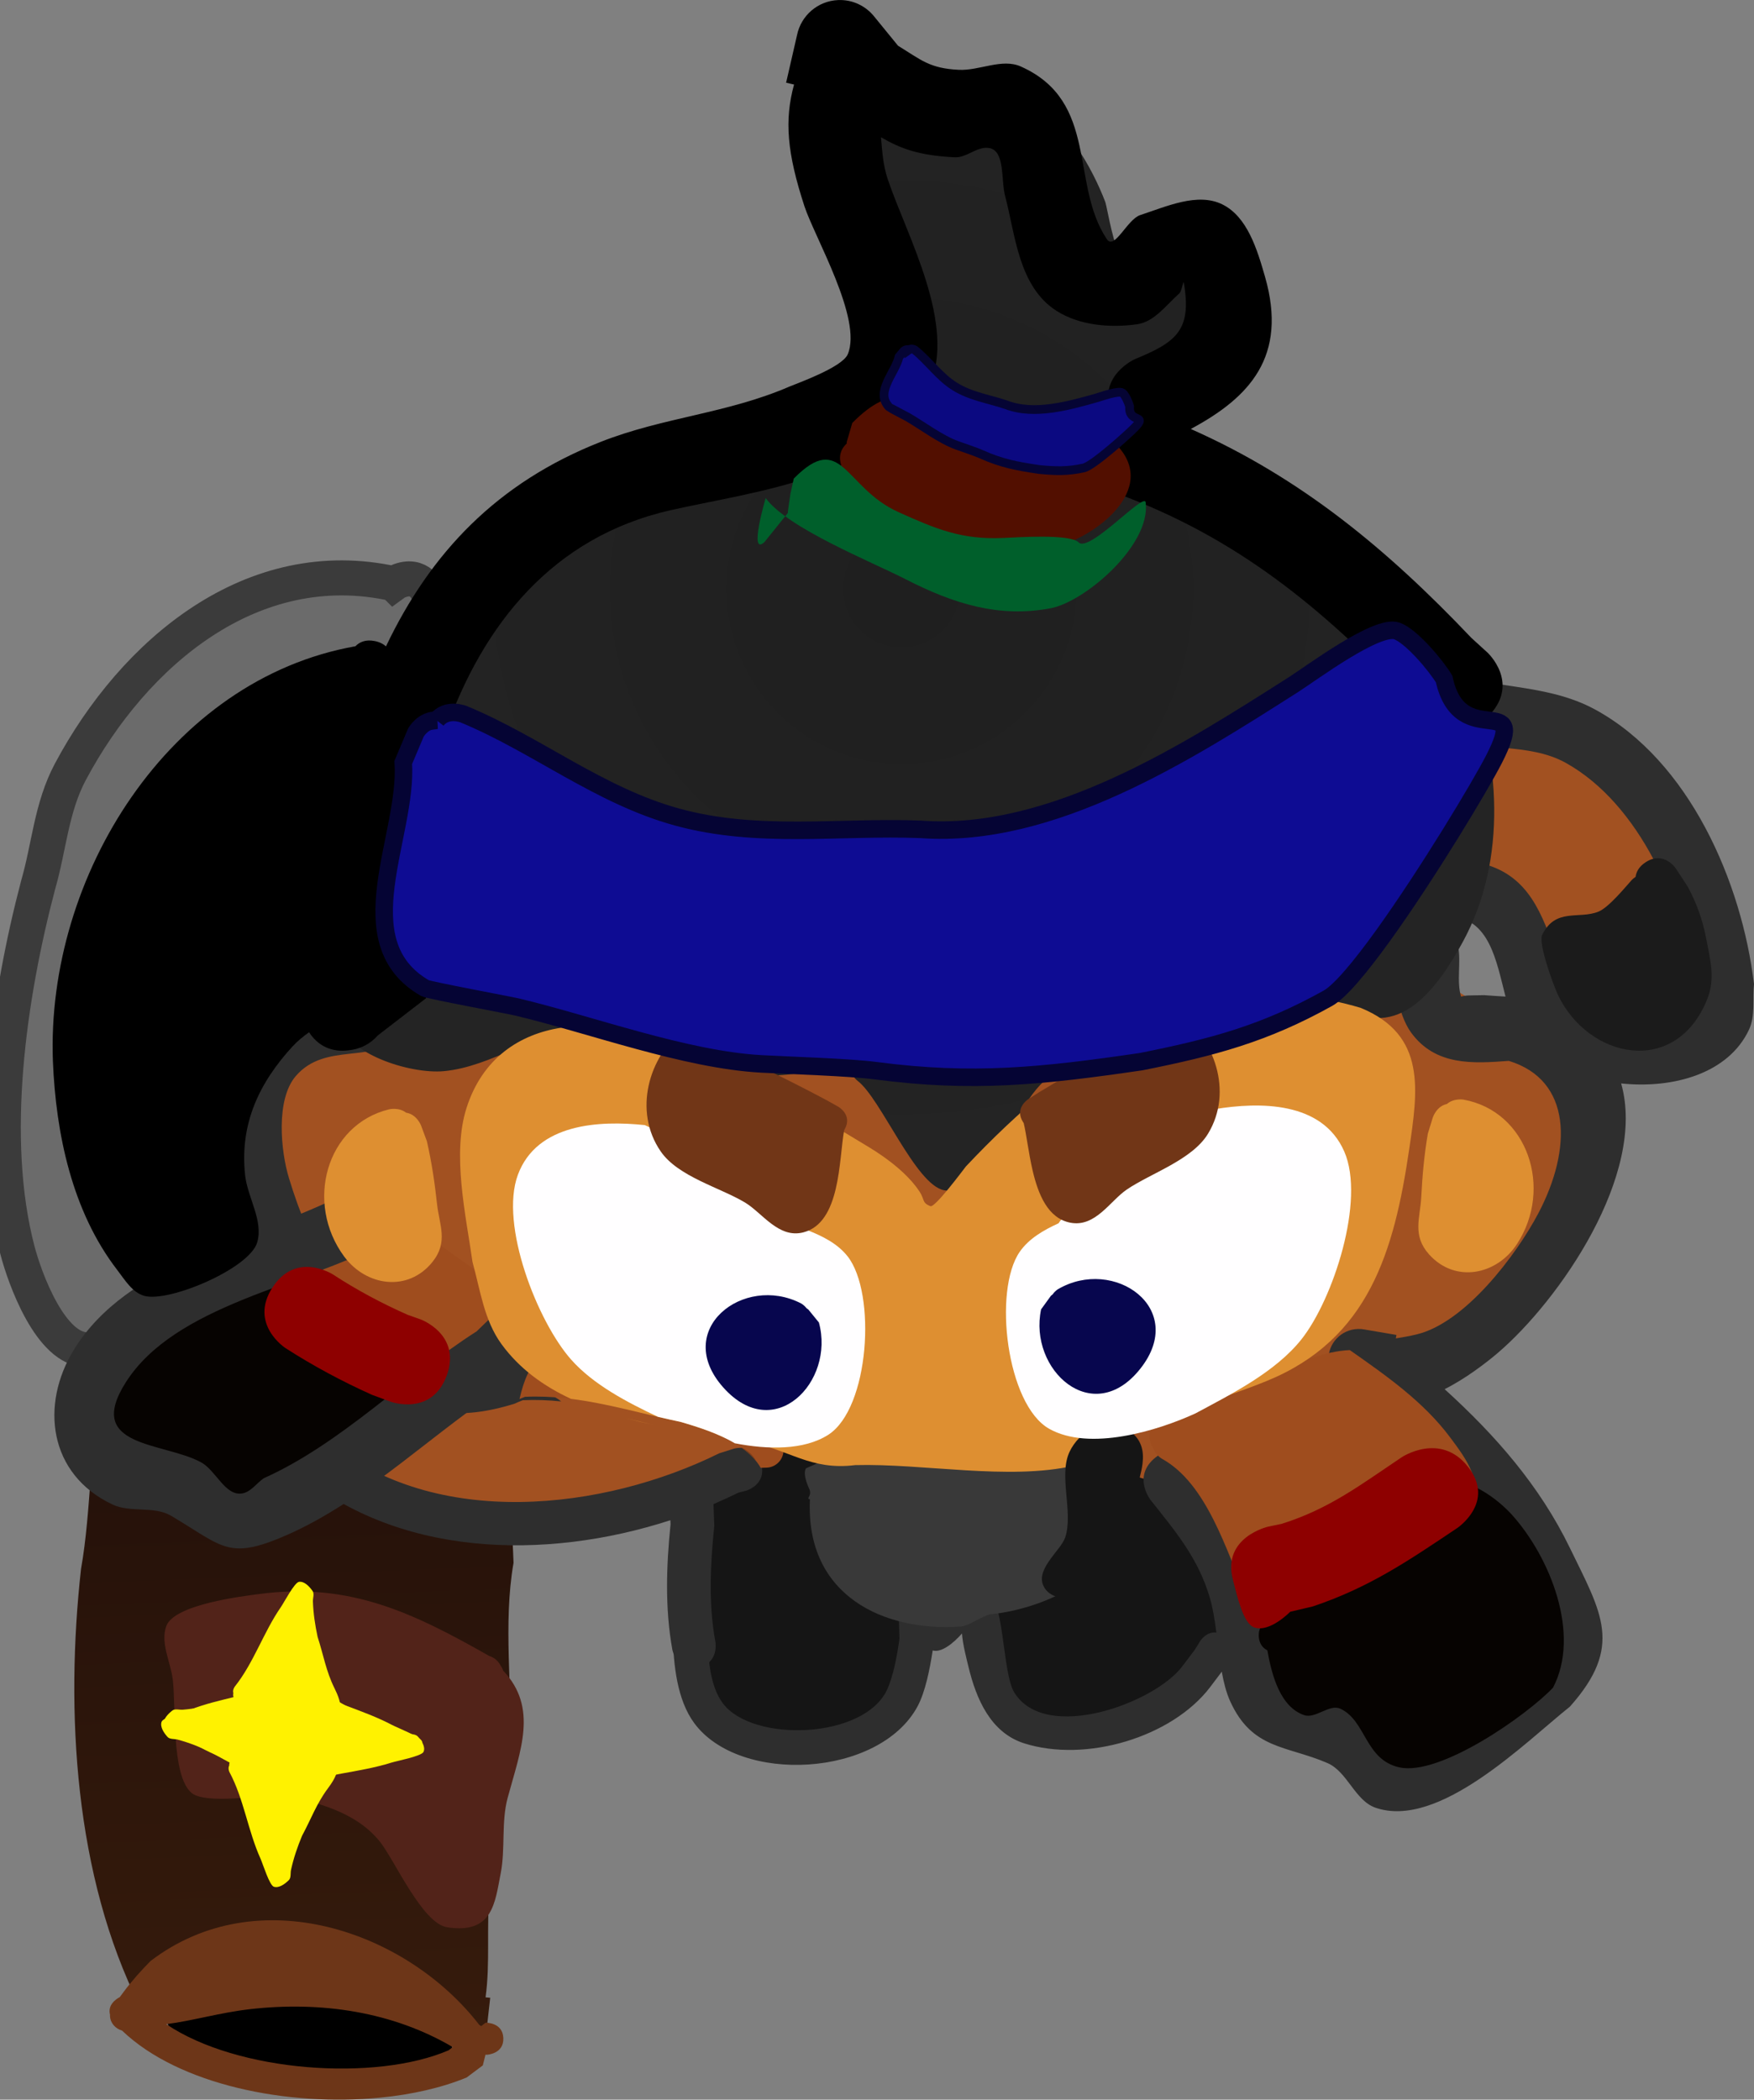 <svg version="1.1" xmlns="http://www.w3.org/2000/svg" xmlns:xlink="http://www.w3.org/1999/xlink" width="100.153" height="119.844" viewBox="0,0,100.153,119.844"><rect x="0" y="0" width="100.153" height="119.844" fill="#808080" stroke="none"/><defs><linearGradient x1="205.644" y1="189.184" x2="207.541" y2="236.677" gradientUnits="userSpaceOnUse" id="color-1"><stop offset="0" stop-color="#1e0d09"/><stop offset="1" stop-color="#361b0c"/></linearGradient><radialGradient cx="241.304" cy="153.694" r="33.314" gradientUnits="userSpaceOnUse" id="color-2"><stop offset="0" stop-color="#1f1f1f"/><stop offset="1" stop-color="#242424"/></radialGradient></defs><g transform="translate(-189.829,-120.078)"><g data-paper-data="{&quot;isPaintingLayer&quot;:true}" fill-rule="nonzero" stroke-linecap="butt" stroke-linejoin="miter" stroke-miterlimit="10" stroke-dasharray="" stroke-dashoffset="0" style="mix-blend-mode: normal"><path d="M212.321,153.398c0.118,-0.086 0.265,-0.16 0.448,-0.214c1.199,-0.353 1.552,0.847 1.552,0.847l0.341,1.162c0.252,0.954 0.437,1.926 0.576,2.902c0.29,7.104 -1.405,14.64 -3.485,21.355c-1.628,5.256 -2.09,9.112 -6.739,12.585c-3.221,0.89 -7.026,5.046 -10.193,5.085c-2.118,0.026 -3.592,-4.135 -3.993,-5.668c-1.678,-6.411 -0.487,-14.539 1.177,-20.858c0.631,-2.17 0.752,-4.418 1.841,-6.461c3.636,-6.82 10.398,-12.531 18.474,-10.736z" fill="#6b6b6b" stroke="#3b3b3b" stroke-width="2"/><path d="M199.109,232.861l16.094,1.909l0.523,2.531c0,0 -2.833,1.193 -4.944,1.58c-0.318,0.058 -0.619,0.098 -0.892,0.113c-2.365,0.129 -7.624,-0.959 -7.624,-0.959c0,0 -2.161,-1.069 -2.589,-1.77c-0.579,-0.948 -0.568,-3.404 -0.568,-3.404z" fill="#000000" stroke="none" stroke-width="0"/><path d="M201.841,190.514c0.21,-0.288 0.576,-0.389 0.576,-0.389l0.879,-0.241c1.466,-0.334 2.867,-0.715 4.377,-0.781c9.862,-0.394 11.236,13.433 11.479,20.177c-0.614,3.541 -0.048,7.212 -0.199,10.779c-0.115,2.698 -0.912,5.262 -1.162,7.933c-0.201,2.157 0.037,4.085 -0.236,6.089l0.265,0.025l-0.154,1.367c-0.043,0.453 -0.442,0.817 -0.942,0.837c-0.271,0.011 -0.521,-0.082 -0.705,-0.24l-0.873,-0.75l0.014,-0.014l-0.063,-0.032c-2.548,-2.917 -6.864,-4.224 -10.915,-3.012c-2.37,0.709 -3.791,2.07 -6.375,2.314c-3.721,-7.432 -4.257,-16.801 -3.351,-24.947c1.202,-6.745 -0.42,-15.916 7.385,-19.115z" fill="url(#color-1)" stroke="none" stroke-width="0.5"/><path d="M217.397,237.966c-0.308,0.231 -0.616,0.461 -0.924,0.692c-1.427,0.587 -3.127,0.973 -4.941,1.15c-5.264,0.516 -11.482,-0.717 -14.733,-3.828c-0.386,-0.11 -0.673,-0.438 -0.689,-0.836c-0.001,-0.024 -0.001,-0.048 0,-0.072c-0.064,-0.251 -0.034,-0.58 0.355,-0.876c0.069,-0.053 0.137,-0.094 0.203,-0.127l0.215,-0.291c0.466,-0.626 0.992,-1.215 1.547,-1.774c6.085,-4.643 14.587,-1.751 18.766,3.65c0.037,0.023 0.073,0.046 0.11,0.07l0.245,-0.193c0,0 0.982,-0.039 1.018,0.875c0.037,0.914 -0.945,0.953 -0.945,0.953l-0.073,-0.006zM215.448,237.102c0.078,-0.06 0.155,-0.12 0.233,-0.18c-3.414,-2.01 -7.494,-2.631 -11.567,-2.166c-1.734,0.198 -3.239,0.656 -4.792,0.857c4.094,2.758 11.976,3.28 16.126,1.49z" fill="#6d3618" stroke="none" stroke-width="0.5"/><path d="M207.333,201.56c-0.173,-0.095 -0.336,-0.274 -0.35,-0.615c-0.03,-0.749 0.719,-0.779 0.719,-0.779l0.199,0.142c0.732,-0.596 1.896,-2.177 2.708,-2.479c1.029,-0.382 3.53,0.451 4.56,0.602c3.358,0.492 6.709,0.68 10.067,1.216c1.735,0.423 8.828,2.299 8.12,4.857c-0.191,0.691 -1.26,1.045 -1.81,1.302c-3.118,1.456 -5.783,0.922 -9.095,1.064c-4.939,0.177 -11.57,-0.613 -14.948,-4.691c0,0 -0.232,-0.285 -0.172,-0.619z" fill="#a25121" stroke="none" stroke-width="0.5"/><path d="M231.204,203.518l1.216,-0.629c0.071,-0.409 0.285,-0.8 0.743,-1.141h-0c1.265,-0.944 2.811,-0.021 3.402,1.076c0.4,0.742 0.34,1.742 0.31,2.724c0.548,0.226 1.075,0.439 1.566,0.591c2.519,0.778 5.392,0.311 7.903,-0.265c3.177,-0.542 6.754,-3.453 10.07,-2.236c6.075,2.231 7.095,10.553 1.061,13.204c-2.169,1.387 -5.645,3.362 -8.391,2.72c-2.899,-0.678 -2.692,-4.77 -4.131,-6.612c-0.981,-1.256 -2.256,0.463 -2.437,1.278c-0.162,0.732 -0.336,1.466 -0.593,2.171c-1.222,2.615 -4.024,3.712 -7.15,3.366c-0.955,-0.106 -2.514,0.729 -3.338,0.067c-1.731,-1.388 -3.204,-4.725 -3.082,-7.281l-0,-0l0.351,-0.39c-0.572,-2.489 -0.759,-5.611 1.575,-7.114c0.372,-0.855 0.731,-1.448 0.924,-1.529zM228.551,212.721c0,0 -0.17,0.184 0.014,0.353c0.184,0.17 0.353,-0.014 0.353,-0.014c0.205,-0.225 0.435,-0.434 0.677,-0.634c-0.125,-0.144 -0.229,-0.31 -0.312,-0.495c-0.229,0.25 -0.472,0.512 -0.733,0.79z" fill="#151515" stroke="none" stroke-width="0.5"/><path d="M241.165,139.207c-1.117,-3.723 -6.193,-9.064 -3.281,-13.264c4.36,-6.288 2.82,3.059 5.634,2.943c0.658,-0.027 0.63,-1.228 1.186,-1.582c3.294,-2.095 6.588,0.446 7.608,3.449c0.044,0.949 -0.67,5.291 0.91,5.611c0.63,0.128 0.688,-1.174 1.266,-1.453c2.317,-1.118 4.369,0.456 4.814,2.65c0.778,3.833 -2.53,3.938 -4.636,5.754c-0.713,0.615 -0.939,1.434 -1.043,2.288c2.755,2.059 6.447,2.745 9.262,4.865c2.663,2.012 4.993,3.835 7.075,6.511c0.854,1.097 1.589,3.313 2.509,4.177c0.639,0.601 4.125,0.087 5.012,0.24c2.743,0.473 4.661,2.182 6.607,4.022c2.431,2.675 5.626,6.811 4.426,10.756c-0.288,0.948 -0.841,1.412 -1.479,2.091c-3.926,4.179 -8.162,0.573 -9.583,-3.834c-0.4,-0.921 -0.649,-1.881 -1.255,-2.696c-1.076,-1.446 -4.556,-3.128 -5.798,-0.81c-1.672,3.12 2.41,5.941 4.753,6.792c1.492,0.592 3.453,1.303 4.438,2.667c2.156,2.986 0.16,8.8 -2,11.329c-2.371,2.776 -20.036,15.267 -23.167,12.412c-0.183,-0.462 -1.7,-1.423 -1.394,-2.139c2.153,-5.051 16.441,-15.177 16.902,-18.431c0.207,-1.462 0.055,-3.988 -1.492,-4.307c-1.583,-0.326 -4.048,0.329 -5.717,0.376c-5.611,0.16 -9.922,1.271 -14.071,5.166c-1.267,1.189 -1.958,3.163 -3.04,4.519c-0.416,0.522 -0.707,1.453 -1.375,1.456c-1.013,0.004 -1.605,-1.693 -1.929,-2.436c-0.701,-1.737 -3.429,-0.835 -4.888,-1.901c-3.266,-2.387 -6.338,-5.637 -9.802,-6.59c-2.355,-0.648 -3.934,-1.404 -6.195,-0.425c-0.864,0.462 -3.088,1.41 -3.577,2.302c-1.141,2.08 0.349,7.192 0.59,9.448c0.137,1.279 2.563,5.524 1.358,6.527c-1.084,0.902 -6.767,-0.156 -8.002,-0.606c-4.097,-2.297 -8.58,-9.593 -6.49,-14.445c0.912,-2.119 3.33,-3.311 5.505,-3.709c1.276,-0.233 2.333,-0.683 2.073,-0.911c0.586,-4.348 0.148,-7.437 0.374,-11.877c0.104,-2.048 0.709,-4.296 1.162,-6.301c0.469,-2.078 1.225,-3.5 2.224,-5.279c2.295,-2.458 5.418,-4.618 8.479,-6.125c3.176,-1.563 7.58,-2.115 10.27,-4.444c0,0 0.018,-0.015 0.05,-0.038c0.015,-0.106 0.029,-0.212 0.044,-0.318c1.718,-0.031 3.439,-0.005 5.169,0.082c-0.134,-1.446 0.565,-3.25 0.52,-4.513z" fill="#a25121" stroke="none" stroke-width="0.5"/><path d="M237.215,133.406c-0.378,-2.268 -1.514,-8.072 0.484,-9.856c2.784,-2.486 3.22,0.05 4.364,1.991c0.338,0.573 0.216,1.915 0.87,1.796c0.308,-0.056 0.281,-0.632 0.573,-0.744c0.527,-0.202 1.124,-0.09 1.687,-0.122c0.235,-0.014 3.003,-0.132 3.17,-0.088c3.798,0.986 3.977,4.921 4.972,7.97c1.172,2.356 -0.377,-0.61 1.983,-1.039c1.948,-0.354 3.797,2.485 4.266,3.944c1.322,4.111 -2.286,6.418 -5.25,8.1c-0.234,0.133 0.513,0.159 0.764,0.254c0.785,0.299 1.543,0.666 2.303,1.025c0.004,-0.004 0.007,-0.008 0.011,-0.012c0.219,0.067 0.439,0.135 0.658,0.205c2.573,1.12 5.231,2.088 7.761,3.284c2.507,2.578 4.569,5.128 6.809,8.158c0.575,0.777 1.505,0.661 2.331,0.791c2.036,0.32 4.097,0.507 5.942,1.514c5.392,2.944 8.37,9.854 9.068,15.664c-0.093,0.864 0.088,1.804 -0.278,2.593c-1.164,2.509 -4.31,3.4 -7.307,3.084c1.468,5.18 -3.531,12.386 -7.058,15.395c-0.643,0.548 -1.84,1.467 -3.022,2.055c2.888,2.619 5.424,5.5 7.157,9.072c1.799,3.71 3.073,5.599 -0.003,9.049c-2.572,2.052 -7.483,7.016 -11.099,5.77c-1.18,-0.407 -1.599,-2.053 -2.745,-2.549c-2.34,-1.013 -4.302,-0.755 -5.561,-3.541c-0.218,-0.483 -0.363,-1.058 -0.474,-1.674c-0.221,0.293 -0.442,0.586 -0.663,0.879l-0,-0c-2.18,2.862 -7.092,4.334 -10.627,3.207c-1.919,-0.612 -2.732,-2.553 -3.166,-4.335c-0.116,-0.479 -0.331,-1.296 -0.379,-1.931c-0.477,0.547 -1.181,1.117 -1.67,0.966c-0.163,1.054 -0.421,2.368 -0.865,3.193c-2.183,4.051 -10.15,4.474 -12.747,0.962c-0.999,-1.352 -1.18,-3.344 -1.229,-4.947c0,0 -0.005,-0.19 0.072,-0.406c0.013,0.03 0.034,0.06 0.067,0.09c0.182,0.168 0.351,-0.014 0.351,-0.014c0.218,-0.24 0.466,-0.461 0.725,-0.674c0.747,0.129 0.771,0.947 0.771,0.947c0.032,1.205 0.106,2.844 0.87,3.864c1.701,2.269 8.077,2.049 9.382,-0.779c0.368,-0.797 0.585,-2.025 0.704,-2.905l-0.035,-1.231c-0.016,-0.548 0.416,-1.005 0.964,-1.021c0.274,-0.008 0.525,0.096 0.71,0.271l0.492,0.465c0.075,-0.02 0.146,-0.056 0.209,-0.111c0.671,-0.58 1.109,-1.978 2.495,-1.384c1.19,0.51 1.004,4.916 1.724,6.082c1.79,2.899 8.032,0.597 9.598,-1.503c0.237,-0.315 0.475,-0.63 0.712,-0.944l0.305,-0.494c0,0 0.345,-0.551 0.922,-0.482c-0.092,-0.703 -0.197,-1.381 -0.367,-1.964c-0.659,-2.261 -1.945,-3.784 -3.382,-5.591c0,0 -1.082,-1.359 0.278,-2.441c1.359,-1.082 2.441,0.278 2.441,0.278c1.718,2.159 3.195,4.069 3.994,6.767c0.526,1.776 0.5,3.8 1.024,5.523c0.407,1.338 2.942,1.302 3.831,1.735c1.07,0.521 1.561,1.85 2.574,2.474c0.578,0.357 1.304,-0.45 1.853,-0.85c1.863,-1.356 3.77,-2.816 5.59,-4.259c1.853,-1.746 0.212,-2.941 -0.773,-4.976c-1.938,-4 -5.057,-7.014 -8.464,-9.83l-1.452,-1.026c-0.44,-0.304 -0.734,-0.806 -0.751,-1.381c-0.027,-0.959 0.728,-1.759 1.687,-1.786c0.129,-0.004 0.255,0.007 0.377,0.03l1.822,0.311l-0.034,0.197c0.396,-0.061 0.79,-0.134 1.179,-0.226c2.79,-0.66 5.715,-4.553 6.964,-6.927c1.925,-3.659 1.918,-7.59 -1.693,-8.687c-2.037,0.151 -4.191,0.298 -5.586,-1.626c-1.432,-1.975 -1.679,-8.383 0.618,-9.703c0.884,-0.508 2.056,-0.209 3.058,-0.022c2.782,0.519 3.659,2.537 4.494,4.908c0.334,0.95 0.429,2.137 1.028,2.921c0.329,0.092 0.726,0.287 0.975,0.7c2.015,0.804 5.976,1.438 5.938,-1.483c-0.546,-4.581 -3.044,-10.35 -7.267,-12.702c-2.172,-1.21 -4.874,-0.568 -7.082,-1.558c-2.448,-1.098 -2.56,-2.827 -3.992,-4.728c-1.934,-2.567 -4.302,-4.395 -6.604,-6.561c-0.858,-0.73 -2.02,-1.164 -3.241,-1.533c-0.526,0.303 -1.137,0.028 -1.137,0.028c-1.034,-0.465 -2.088,-0.89 -3.103,-1.396c-0.554,-0.276 -1.313,-0.357 -1.631,-0.889c-2.697,-4.518 6.344,-4.426 4.774,-8.962c-0.241,-0.696 -0.831,-1.218 -1.232,-1.836c-0.086,-0.132 -0.027,-0.609 -0.087,-0.464c-0.356,0.861 -0.818,2.093 -1.745,2.183c-1.874,0.183 -2.428,-1.407 -3.098,-2.562c-0.599,-1.794 -0.774,-6.025 -3.236,-6.541c-0.778,-0.163 -2.754,-0.113 -3.504,0.132c-0.589,0.193 -1.037,0.994 -1.645,0.869c-0.674,-0.138 -2.857,-2.349 -3.339,-3.867c-0.003,0.02 -0.006,0.038 -0.009,0.055c-0.068,0.422 -0.09,0.852 -0.097,1.279c-0.032,1.849 0.096,3.758 0.4,5.579c0.785,2.682 2.755,5.64 2.25,8.57c-0.722,4.193 -5.183,6.124 -8.953,6.308l-0.38,0.016c0,0 -0.251,0.01 -0.531,-0.091c-3.022,0.992 -5.801,2.054 -8.845,3.512c-1.833,0.878 -4.272,2.061 -5.532,3.728c-2.286,3.026 -3.646,7.737 -4.287,11.4c0.102,3.188 0.651,6.411 0.468,9.611c-0.061,1.075 -0.471,2.398 -1.151,3.232c-1.424,1.745 -4.244,0.363 -5.955,2.364c-1.147,1.341 -0.856,4.282 -0.388,5.816c1.254,4.111 2.781,6.6 6.299,9.118c2.229,0.9 3.339,1.208 5.656,0.412l1.42,-0.114c0,0 1.737,-0.05 1.786,1.687c0.017,0.58 -0.166,0.972 -0.417,1.236c0.25,0.053 0.517,0.177 0.794,0.406c0.002,0.002 0.004,0.003 0.006,0.005c-0.717,-0.073 -1.444,-0.102 -2.186,-0.068c-0.162,0.06 -0.322,0.127 -0.48,0.2c-3.182,0.988 -5.188,0.556 -8.253,-0.718c-5.315,-3.717 -12.151,-13.649 -6.921,-20.187c0.801,-1.002 2.717,-2.127 3.935,-2.498c0.68,-0.207 1.401,-0.31 2.112,-0.294c0.275,0.006 0.612,0.599 0.743,0.357c0.155,-0.286 -0.415,-0.533 -0.474,-0.853c-0.123,-0.666 -0.039,-1.354 -0.058,-2.031c-0.076,-2.654 -0.334,-5.272 -0.403,-7.922c0.715,-4.284 2.266,-9.742 4.989,-13.262c3.497,-4.521 9.771,-6.642 15.391,-8.304c2.12,-0.169 4.24,-0.257 6.369,-0.257c4.444,-2.248 1.829,-6.574 0.576,-10.822zM273.661,176.897l0.912,-0.017c0.475,0.038 0.869,0.058 1.221,0.081c-0.534,-2.066 -0.914,-4.439 -3.16,-4.589c-0.584,-0.039 0.334,1.123 0.449,1.697c0.189,0.946 -0.1,1.975 0.172,2.894c0.234,-0.061 0.406,-0.066 0.406,-0.066z" fill="#2e2e2e" stroke="none" stroke-width="0.5"/><path d="M210.438,174.893c-0.03,-0.295 0.039,-0.534 0.039,-0.534l0.236,-0.774c1.4,-2.997 -0.272,-6.842 0.281,-10.122c0.99,-5.869 5.965,-11.098 10.612,-14.467c2.843,-1.565 6.708,-3.253 9.86,-3.958c2.673,-0.598 5.517,-0.718 7.34,-3.079c1.771,-2.295 0.65,-3.988 -0.123,-6.483c-0.731,-2.36 -1.17,-4.944 -1.541,-7.384c-0.05,-1.214 -0.316,-3.984 0.773,-4.657c1.525,-0.942 4.03,3.459 5.317,3.977c1.942,0.782 3.289,-1.543 5.106,-1.28c2.183,0.315 3.926,3.703 4.595,5.456c0.122,0.319 0.51,2.887 0.959,3.069c0.824,0.334 1.757,-0.609 2.631,-0.444c1.663,0.313 2.212,1.971 2.91,3.182c-0.593,2.526 -1.701,3.576 -3.29,5.496c-0.405,0.489 -1.948,1.865 -2.025,2.52c-0.067,0.572 1.145,0.138 1.71,0.249c0.546,0.108 1.092,0.217 1.635,0.339c1.719,0.385 3.245,0.898 4.795,1.741c5.144,2.795 8.362,5.793 11.349,10.713c1.869,4.868 2.322,10.648 -0.244,15.371c-1.476,2.716 -3.714,5.756 -6.892,3.668c-0.608,-0.399 0.279,1.609 -0.179,2.174c-1.924,2.375 -4.753,1.132 -7.093,3.099c-2.587,2.174 -5.854,-1.509 -8.249,-1.612c-2.994,-0.128 -4.063,7.441 -7.212,6.862c-1.632,-0.3 -3.62,-5.255 -4.943,-6.247c-0.571,-0.428 -0.637,-1.748 -1.346,-1.665c-0.259,0.03 -0.13,0.576 -0.363,0.695c-1.497,0.765 -3.106,0.646 -4.715,0.716c-2.859,0.117 -7.077,1.299 -9.831,0.324c-0.671,-0.237 -1.324,-0.616 -1.806,-1.14c-0.225,-0.245 -0.42,-0.841 -0.489,-1.32c-0.332,0.241 -0.816,0.469 -1.105,0.595c-1.272,0.554 -2.591,1.117 -3.973,1.245c-1.897,0.176 -5.854,-0.992 -6.206,-3.267c-0.156,-1.008 0.812,-2.223 1.473,-3.058z" fill="url(#color-2)" stroke="none" stroke-width="0.5"/><path d="M230.615,207.159c-0.224,2.19 -0.341,4.464 0.064,6.634c0,0 0.226,1.229 -1.003,1.455c-1.229,0.226 -1.455,-1.003 -1.455,-1.003c-0.428,-2.354 -0.347,-4.79 -0.104,-7.164l-0.01,-0.233c-7.145,2.319 -15.706,2.151 -21.56,-2.953c-0.295,-0.18 -0.59,-0.36 -0.885,-0.54l-0.911,-1.499c0,0 -0.51,-1.141 0.631,-1.651c1.141,-0.51 1.651,0.631 1.651,0.631l-0.069,0.385c0.147,0.09 0.293,0.179 0.44,0.269c0.321,0.1 0.539,0.301 0.539,0.301c0.029,0.027 0.059,0.055 0.088,0.082c0.037,0.023 0.075,0.046 0.112,0.068c0,0 0.214,0.131 0.392,0.371c6.153,5.106 15.767,3.977 22.362,0.717l0.838,-0.265c0,0 1.2,-0.351 1.551,0.848c0.351,1.2 -0.848,1.551 -0.848,1.551l-0.435,0.108c-0.467,0.23 -0.946,0.449 -1.434,0.657z" fill="#2e2e2e" stroke="none" stroke-width="0.5"/><g stroke="none" stroke-width="0.5"><path d="M214.217,200.941c-0.89,0.579 -4.927,0.031 -5.638,-1.021c-0.764,-1.131 0.589,-1.622 0.161,-2.645c-0.392,-0.938 -0.721,-1.55 -0.944,-2.574c-0.043,-0.068 -0.065,-0.114 -0.065,-0.114l-0.235,-0.604c-0.029,-0.557 -0.326,-1.167 -0.088,-1.671c0.321,-0.681 1.144,-2.463 2.079,-3.918c0.195,-0.013 0.39,-0.018 0.585,-0.015c2.817,1.046 5.023,2.93 7.47,4.591c1.122,0.889 2.727,2.148 3.056,3.577l-0.098,-0.037c-1.716,-0.042 -1.876,1.437 -2.606,2.234c-0.844,0.921 -2.205,1.237 -3.676,2.195z" data-paper-data="{&quot;index&quot;:null}" fill="#9f4d1e"/><path d="M206.179,191.989l0.092,0.316c0.123,0.484 1.034,0.251 1.36,0.63c1,1.163 0.212,1.593 0.218,2.608c0.003,0.421 0.843,-0.384 1.239,-0.242c0.589,0.211 1.063,0.713 1.418,1.228c0.247,0.358 -0.181,1.36 0.247,1.282c0.133,-0.024 0.265,-0.051 0.397,-0.081l-0.092,-0.167l1.09,-0.599c0.248,-0.138 0.553,-0.171 0.839,-0.063c0.517,0.194 0.779,0.771 0.584,1.288c-0.052,0.138 -0.131,0.258 -0.23,0.356l-0.7,0.73c-1.774,1.848 -3.958,3.209 -5.671,5.09c-0.766,0.842 -1.998,2.542 -3.243,2.665c-1.5,0.149 -2.377,-1.355 -3.455,-2.056c-1.575,-0.585 -3.482,-0.31 -4.697,-1.585c-1.633,-1.715 -1.108,-4.883 0.062,-6.664c2.022,-3.08 6.214,-4.133 9.128,-6.089c0,0 0.83,-0.557 1.388,0.273c0.309,0.461 0.191,0.837 0.025,1.081z" data-paper-data="{&quot;index&quot;:null}" fill="#060301"/><path d="M211.459,191.15c-4.357,2.327 -11.627,3.401 -14.442,7.82c-2.385,3.745 2.096,3.401 4.277,4.564c0.869,0.463 1.379,1.936 2.353,1.788c0.497,-0.076 0.824,-0.577 1.236,-0.866c4.459,-2.002 8.045,-5.757 12.164,-8.389l0.972,-0.94c0,0 0.633,-0.587 1.421,-0.492c0.778,0.827 1.358,1.777 1.189,2.786c-0.124,0.173 -0.231,0.272 -0.231,0.272l-1.469,1.324c-4.257,2.71 -7.91,6.477 -12.507,8.582c-3.56,1.593 -3.764,0.806 -6.822,-1.003c-0.98,-0.58 -2.324,-0.159 -3.353,-0.646c-3.653,-1.729 -4.123,-5.699 -2.204,-8.825c3.074,-5.006 10.029,-6.226 15.05,-8.694c0.326,-0.037 0.653,-0.056 0.979,-0.05c0.824,0.306 1.595,0.683 2.335,1.106c0.125,1.087 -0.949,1.663 -0.949,1.663z" data-paper-data="{&quot;index&quot;:null}" fill="#2e2e2e"/><path d="M215.337,198.588c-0.853,2.35 -3.203,1.497 -3.203,1.497l-1.066,-0.394c-1.708,-0.767 -3.368,-1.656 -4.942,-2.67c0,0 -2.098,-1.36 -0.738,-3.458c1.36,-2.098 3.458,-0.738 3.458,-0.738c1.351,0.882 2.784,1.647 4.26,2.3l0.735,0.26c0,0 2.35,0.853 1.497,3.203z" fill="#8e0000"/></g><path d="M236.074,205.654c-0.254,-0.035 0.147,-0.197 -0.037,-0.595c-0.42,-0.908 -0.186,-1.173 -0.186,-1.173l1.128,-0.5c2.925,-0.13 5.759,0.054 8.673,0.14c1.409,0.042 3.479,-0.319 4.815,0.03c1.682,0.439 1.535,0.949 2.152,2.355c0.049,1.505 -0.025,3.486 -1.351,4.554c-1.202,0.967 -3.387,1.611 -4.804,1.741c-0.494,0.046 -1.268,0.674 -1.785,0.71c-4.303,0.306 -8.868,-1.696 -8.604,-7.264z" data-paper-data="{&quot;index&quot;:null}" fill="#393939" stroke="none" stroke-width="0.5"/><path d="M255.689,202.756c-0.082,-0.107 -0.15,-0.247 -0.191,-0.428c-0.224,-0.975 0.751,-1.199 0.751,-1.199l0.806,-0.177c2.937,-1.073 6.993,-3.701 9.848,-3.814c2.06,1.444 4.217,2.948 5.739,4.997c0.796,1.071 2.127,2.752 1.046,4.28c-0.424,0.599 -1.813,-0.264 -2.17,0.377c-0.451,0.809 -0.76,1.949 -1.638,2.244c-0.483,0.162 -1.228,-0.745 -1.676,-0.073c-0.451,0.675 -0.462,1.76 -1.187,2.127c-0.996,0.504 -2.584,-1.259 -3.322,-0.422c-0.169,0.191 0.258,0.556 0.102,0.759c-0.051,0.067 -0.106,0.131 -0.162,0.193l0.036,0.027l-0.712,0.944c-0.176,0.238 -0.456,0.396 -0.775,0.405c-0.502,0.014 -0.928,-0.343 -1.013,-0.823l-0.199,-1.015c-1.117,-2.563 -2.23,-6.401 -4.791,-7.814c0,0 -0.366,-0.205 -0.49,-0.587z" data-paper-data="{&quot;index&quot;:null}" fill="#9f4d1e" stroke="none" stroke-width="0.5"/><path d="M220.651,197.707c0.107,-0.046 2.97,2.143 3.057,2.126c1.842,-0.358 3.595,0.936 5.306,1.499c-0.114,-0.034 -0.227,-0.067 -0.338,-0.099c-2.965,-0.619 -5.786,-1.57 -8.872,-1.428c-0.105,0.039 -0.209,0.081 -0.312,0.125c0.253,-1.097 0.62,-1.992 1.159,-2.224z" data-paper-data="{&quot;index&quot;:null}" fill="#9f4d1e" stroke="none" stroke-width="0.5"/><path d="M229.453,201.46c1.1,0.272 1.995,0.015 2.595,0.53c0.045,-0.017 0.09,-0.035 0.137,-0.052l-0.001,-0.05l1.356,-0.039c0.552,-0.016 1.012,0.419 1.028,0.971c0.016,0.552 -0.419,1.012 -0.971,1.028l-0.334,0.01c-0.718,-1.266 -2.424,-1.961 -3.964,-2.439c0.052,0.014 0.104,0.028 0.155,0.041z" data-paper-data="{&quot;index&quot;:null}" fill="#9f4d1e" stroke="none" stroke-width="0.5"/><path d="M262.195,214.277c-0.64,-0.324 -0.471,-1.09 -0.471,-1.09l0.097,-0.303c0.13,-2.018 0.649,-2.951 2.83,-2.429c1.004,-0.718 1.892,-0.412 2.791,-0.662c0.669,-0.186 0.074,-1.58 0.639,-1.984c0.631,-0.45 1.636,0.418 2.323,0.059c0.887,-0.463 -0.107,-2.622 1.858,-3.177c1.357,-0.383 3.1,0.962 3.896,1.845c2.191,2.429 3.943,6.829 2.348,9.87c-1.481,1.568 -6.46,5.07 -8.78,4.548c-1.962,-0.441 -1.891,-2.656 -3.353,-3.342c-0.639,-0.3 -1.422,0.592 -2.088,0.358c-1.328,-0.467 -1.824,-2.184 -2.089,-3.694z" data-paper-data="{&quot;index&quot;:null}" fill="#060301" stroke="none" stroke-width="0.5"/><path d="M229.337,180.641c3.611,0.971 6.952,3.002 10.119,4.922c1.04,0.631 2.228,1.528 2.889,2.545c0.289,0.444 0.118,0.625 0.612,0.815c0.256,0.099 1.842,-2.033 2.028,-2.271c5.894,-6.25 13.476,-11.784 22.545,-9.045c3.782,1.554 3.251,4.749 2.76,8.089c-0.856,5.813 -2.308,10.828 -8.126,13.203c-2.618,1.064 -5.434,1.812 -8.011,2.924c-1.21,0.522 -1.568,1.587 -3.014,1.916c-3.719,0.846 -8.617,-0.141 -12.477,-0.036c-2.56,0.321 -3.765,-0.892 -6.129,-1.338c-0.447,-0.084 -0.908,-0.165 -1.379,-0.244c-0.8,-0.381 -1.686,-0.659 -2.478,-0.888c-2.106,-0.44 -4.139,-1.047 -6.246,-1.311c-1.559,-0.726 -2.941,-1.717 -3.968,-3.127c-0.999,-1.371 -1.208,-3.088 -1.654,-4.688c-0.377,-2.679 -1.183,-6.158 -0.339,-8.795c1.815,-5.668 8.491,-5.535 12.532,-3.01c0,0 0.192,0.12 0.336,0.338z" data-paper-data="{&quot;index&quot;:null}" fill="#de8f31" stroke="none" stroke-width="0.5"/><path d="M227.112,201.393c-0.515,-0.11 -1.028,-0.229 -1.536,-0.364c0.511,0.119 1.022,0.243 1.536,0.364z" data-paper-data="{&quot;index&quot;:null}" fill="#de8f31" stroke="none" stroke-width="0.5"/><path d="M232.137,202.683c0.461,0.214 0.725,0.5 0.869,0.797c-0.238,-0.3 -0.534,-0.564 -0.87,-0.798c0,0 0,0 0,0z" data-paper-data="{&quot;index&quot;:null}" fill="#783b1a" stroke="none" stroke-width="0.5"/><path d="M254.869,204.651c-0.058,0.191 -0.106,0.389 -0.147,0.593l0.035,0.211c0,0 0.009,0.319 -0.163,0.602c-0.215,1.69 -0.232,3.542 -1.629,4.567c-0.743,0.545 -2.768,1.138 -3.466,0.129c-0.705,-1.019 0.892,-2.14 1.153,-2.923c0.476,-1.432 -0.389,-3.522 0.246,-4.882c0.528,-1.129 2.018,-2.139 3.335,-1.269c0.795,0.526 0.921,1.225 0.835,1.935c-0.032,0.267 -0.094,0.535 -0.162,0.797c-0.009,0.142 -0.038,0.24 -0.038,0.24z" data-paper-data="{&quot;index&quot;:null}" fill="#151515" stroke="none" stroke-width="0.5"/><path d="M250.275,189.898c0.067,-0.111 0.13,-0.177 0.13,-0.177l0.197,-0.202c2.65,-2.336 5.452,-4.491 8.588,-6.133c2.563,-0.42 6.14,-0.456 7.396,2.418c1.22,2.789 -0.64,8.439 -2.437,10.71c-1.483,1.873 -4.008,3.137 -6.059,4.237c-2.177,1.001 -6.052,2.174 -8.351,0.88c-2.432,-1.369 -3.217,-7.893 -1.683,-10.104c0.523,-0.754 1.369,-1.242 2.22,-1.628z" data-paper-data="{&quot;index&quot;:null}" fill="#fffeff" stroke="none" stroke-width="0.5"/><path d="M234.821,193.454c0.073,0.048 0.115,0.088 0.115,0.088l0.596,0.731c0.93,3.394 -2.551,6.973 -5.459,3.709c-2.929,-3.288 1.146,-6.495 4.439,-4.799c0,0 0.173,0.092 0.309,0.271z" data-paper-data="{&quot;index&quot;:null}" fill="#4d2813" stroke="none" stroke-width="0.5"/><path d="M250.233,193.666c3.191,-1.881 7.442,1.088 4.705,4.538c-2.716,3.425 -6.396,0.05 -5.662,-3.392l0.553,-0.764c0,0 0.04,-0.042 0.11,-0.094c0.126,-0.186 0.293,-0.288 0.293,-0.288z" data-paper-data="{&quot;index&quot;:null}" fill="#07064e" stroke="none" stroke-width="0.5"/><path d="M238.228,191.788c1.658,2.119 1.246,8.678 -1.104,10.183c-1.388,0.889 -3.446,0.852 -5.338,0.486c-0.942,-0.562 -2.101,-0.932 -3.109,-1.224c-0.429,-0.089 -0.854,-0.186 -1.278,-0.285c-1.788,-0.843 -3.69,-1.841 -4.954,-3.263c-1.923,-2.164 -4.103,-7.698 -3.045,-10.553c1.09,-2.94 4.663,-3.108 7.246,-2.836c3.224,1.46 6.145,3.451 8.924,5.633l0.208,0.191c0,0 0.066,0.062 0.139,0.169c0.872,0.337 1.744,0.776 2.309,1.498z" data-paper-data="{&quot;index&quot;:null}" fill="#fffeff" stroke="none" stroke-width="0.5"/><path d="M248.28,184.177c-0.011,-0.016 -0.023,-0.033 -0.034,-0.05c-0.509,-0.795 0.287,-1.304 0.287,-1.304l0.646,-0.413c2.576,-1.566 5.287,-3.043 7.963,-4.448c2.017,1.363 3.121,4.429 1.667,6.823c-0.912,1.502 -3.262,2.251 -4.643,3.191c-0.956,0.651 -1.793,2.169 -3.224,1.89c-1.274,-0.249 -1.833,-1.6 -2.158,-3.01c-0.227,-0.983 -0.34,-1.994 -0.503,-2.679z" data-paper-data="{&quot;index&quot;:null}" fill="#713617" stroke="none" stroke-width="0.5"/><path d="M235.697,190.419c-1.414,0.361 -2.335,-1.107 -3.327,-1.703c-1.432,-0.86 -3.821,-1.473 -4.817,-2.921c-1.588,-2.307 -0.661,-5.431 1.275,-6.907c2.751,1.25 5.543,2.57 8.203,3.987l0.668,0.375c0,0 0.823,0.462 0.361,1.285c-0.01,0.018 -0.02,0.035 -0.031,0.052c-0.302,1.688 -0.197,5.287 -2.332,5.832z" data-paper-data="{&quot;index&quot;:null}" fill="#713617" stroke="none" stroke-width="0.5"/><path d="M235.877,194.744c0.073,0.048 0.115,0.088 0.115,0.088l0.596,0.731c0.93,3.394 -2.551,6.973 -5.459,3.709c-2.929,-3.288 1.146,-6.495 4.439,-4.799c0,0 0.173,0.092 0.309,0.271z" data-paper-data="{&quot;index&quot;:null}" fill="#07064e" stroke="none" stroke-width="0.5"/><path d="M213.019,183.589c0.606,0.088 0.851,0.727 0.851,0.727l0.334,0.901c0.281,1.233 0.445,2.352 0.582,3.602c0.129,1.172 0.653,2.141 -0.258,3.281c-1.394,1.745 -3.79,1.399 -5.048,-0.304c-2.256,-3.053 -1.037,-7.527 2.576,-8.402c0,0 0.554,-0.127 0.963,0.195z" fill="#de8f31" stroke="none" stroke-width="0.5"/><path d="M273.397,182.842c3.657,0.667 5.129,5.064 3.052,8.241c-1.159,1.772 -3.531,2.254 -5.022,0.591c-0.974,-1.086 -0.507,-2.084 -0.445,-3.261c0.066,-1.256 0.165,-2.382 0.376,-3.629l0.282,-0.918c0,0 0.208,-0.651 0.808,-0.774c0.39,-0.345 0.951,-0.25 0.951,-0.25z" data-paper-data="{&quot;index&quot;:null}" fill="#de8f31" stroke="none" stroke-width="0.5"/><path d="M260.227,210.241c-0.63,-2.428 2.013,-3.025 2.013,-3.025l0.769,-0.16c2.738,-0.862 4.511,-2.232 6.852,-3.799c0,0 2.204,-1.476 3.793,0.542c1.589,2.018 -0.615,3.494 -0.615,3.494c-2.774,1.858 -5.004,3.386 -8.243,4.474l-1.296,0.306c0,0 -1.182,1.22 -2.068,0.889c-0.612,-0.229 -0.948,-1.728 -1.206,-2.72z" fill="#8e0000" stroke="none" stroke-width="0.5"/><path d="M206.559,179.777c-1.918,2.078 -3.049,4.429 -2.736,7.365c0.138,1.295 1.053,2.592 0.694,3.844c-0.429,1.496 -5.041,3.445 -6.445,3.058c-0.691,-0.191 -1.117,-0.918 -1.554,-1.486c-2.579,-3.346 -3.499,-7.785 -3.668,-11.902c-0.399,-10.554 6.634,-21.807 17.272,-23.691c0.224,-0.231 0.575,-0.407 1.114,-0.295c0.282,0.058 0.485,0.168 0.632,0.302c2.55,-5.342 6.341,-9.345 12.266,-11.675c3.592,-1.413 7.205,-1.61 10.791,-3.162c0.363,-0.157 2.99,-1.082 3.31,-1.834c0.855,-2.011 -1.902,-6.701 -2.475,-8.457c-0.993,-3.043 -1.15,-4.901 -0.591,-6.941l-0.453,-0.104l0.625,-2.725c0.226,-1.098 1.176,-1.944 2.347,-1.992c0.828,-0.034 1.578,0.339 2.058,0.94l1.36,1.666c1.314,0.806 1.793,1.294 3.471,1.375c1.181,0.057 2.462,-0.672 3.542,-0.189c4.473,2 2.799,6.695 4.91,9.855c0.435,0.652 1.162,-1.131 1.907,-1.375c1.499,-0.49 3.277,-1.307 4.69,-0.609c1.433,0.708 1.994,2.593 2.435,4.129c1.31,4.557 -0.885,6.892 -4.238,8.689c6.287,2.789 11.188,6.838 16.019,11.922l0.922,0.841c0,0 1.839,1.694 0.145,3.533l-0,0c-1.694,1.839 -3.533,0.145 -3.533,0.145l-1.159,-1.075c-4.91,-5.168 -9.785,-9.172 -16.572,-11.67c0,0 -2.345,-0.866 -1.479,-3.211c0.266,-0.719 0.67,-1.136 1.104,-1.369c-0.797,-2.135 1.345,-3.095 1.345,-3.095c2.375,-0.973 3.275,-1.651 2.812,-4.349c-0.037,-0.214 -0.102,0.452 -0.265,0.595c-0.742,0.656 -1.417,1.617 -2.398,1.755c-1.541,0.218 -3.293,0.073 -4.606,-0.763c-2.189,-1.394 -2.356,-4.393 -2.934,-6.538c-0.253,-0.94 0.017,-2.637 -0.949,-2.763c-0.663,-0.087 -1.265,0.57 -1.933,0.536c-2.027,-0.103 -3.073,-0.484 -4.21,-1.146c0.07,0.759 0.113,1.581 0.384,2.389c1.075,3.204 3.976,8.334 2.361,11.862c-2.373,5.181 -10.057,5.965 -14.78,7.042c-6.685,1.524 -10.681,6.477 -12.857,12.657c-1.316,5.06 0.154,10.135 -1.094,15.202l-2.745,2.115c-0.406,0.466 -0.983,0.781 -1.638,0.845c-0.68,0.094 -1.622,-0.012 -2.287,-1.027c-0.348,0.249 -0.663,0.507 -0.916,0.784z" fill="#000000" stroke="none" stroke-width="0.5"/><path d="M214.759,161.191c0.575,-0.734 1.539,-0.348 1.539,-0.348c4.145,1.706 7.742,4.652 12.203,5.873c4.598,1.26 9.247,0.521 13.879,0.699c7.523,0.564 15.278,-4.423 21.3,-8.257c1.028,-0.654 4.79,-3.47 5.914,-3.065c0.84,0.302 2.25,2.002 2.694,2.743c0.919,4.236 4.923,0.527 2.847,4.579c-0.791,1.543 -3.796,6.545 -6.336,10.069c-1.283,1.779 -2.447,3.182 -3.149,3.573c-3.613,2.014 -6.552,2.799 -10.669,3.619c-5.654,0.824 -9.597,1.246 -15.137,0.516c-1.52,-0.2 -4.987,-0.304 -6.531,-0.388c-4.345,-0.235 -9.771,-2.251 -13.951,-3.246c-0.389,-0.097 -5.063,-0.962 -5.267,-1.08c-4.568,-2.634 -0.962,-8.697 -1.24,-12.882l0.72,-1.703c0,0 0.403,-0.738 1.185,-0.702z" fill="#0e0c93" stroke="#050434" stroke-width="1"/><path d="M283.221,170.126c0.037,-0.279 0.187,-0.579 0.57,-0.831c1.045,-0.686 1.731,0.358 1.731,0.358l0.69,1.057c0.493,0.916 0.85,1.919 1.041,2.942c0.221,1.188 0.544,2.271 0.048,3.486c-1.814,4.437 -6.794,3.365 -8.516,-0.281c-0.293,-0.621 -1.12,-2.95 -0.903,-3.403c0.755,-1.581 2.102,-0.889 3.22,-1.342c0.595,-0.241 1.575,-1.45 1.89,-1.795c0,0 0.085,-0.092 0.23,-0.191z" fill="#1b1b1b" stroke="none" stroke-width="0.5"/><path d="M217.763,214.597c0.331,0.1 0.529,0.32 0.647,0.54c0.059,0.086 0.112,0.184 0.148,0.294c2.014,2.124 0.985,4.566 0.254,7.279c-0.363,1.35 -0.123,2.907 -0.39,4.276c-0.334,1.719 -0.457,3.496 -3.058,3.097c-1.426,-0.218 -3.004,-3.843 -3.843,-4.887c-1.38,-1.717 -3.623,-2.255 -5.674,-2.688c-1.051,0.05 -4.284,0.566 -5.074,-0.089c-1.186,-0.982 -0.885,-5.053 -1.084,-6.516c-0.137,-1.003 -0.711,-2.063 -0.364,-3.014c0.453,-1.239 4.364,-1.703 5.291,-1.826c5.172,-0.689 8.795,1.064 13.146,3.533z" fill="#522319" stroke="none" stroke-width="0.5"/><path d="M238.18,145.392c-0.006,-0.046 -0.007,-0.074 -0.007,-0.074l0.321,-1.098c2.351,-2.377 3.584,-1.476 6.236,-0.29c1.818,0.818 3.067,1.35 5.097,1.26c0.753,-0.033 3.275,-0.204 3.696,0.215c2.638,2.63 -1.395,5.471 -3.473,5.869c-4.328,0.828 -9.406,-0.724 -11.998,-4.257c0,0 -0.659,-0.905 0.128,-1.626z" fill="#520f00" stroke="none" stroke-width="0.5"/><path d="M241.731,140.047c0.172,-0.121 0.356,0.025 0.356,0.025c0.786,0.639 1.373,1.51 2.258,2.064c0.913,0.571 1.967,0.714 2.957,1.053c1.591,0.611 3.593,0.036 5.145,-0.402c0.265,-0.075 1.262,-0.439 1.479,-0.279c0.162,0.12 0.357,0.579 0.405,0.768c-0.076,0.976 1.031,0.434 0.318,1.176c-0.408,0.425 -2.411,2.219 -2.939,2.335c-0.913,0.201 -1.599,0.18 -2.544,0.089c-1.277,-0.189 -2.157,-0.354 -3.308,-0.872c-0.316,-0.142 -1.059,-0.39 -1.388,-0.508c-0.925,-0.333 -1.968,-1.122 -2.807,-1.609c-0.078,-0.046 -1.033,-0.537 -1.069,-0.576c-0.817,-0.867 0.357,-1.944 0.569,-2.868l0.266,-0.322c0,0 0.135,-0.133 0.302,-0.075z" fill="#0b0981" stroke="#050434" stroke-width="0.5"/><path d="M234.811,149.363c-0.007,-0.054 0.151,-1.094 0.151,-1.094l0.192,-0.876c2.749,-2.78 2.882,0.529 5.983,1.917c2.125,0.956 3.586,1.579 5.96,1.474c0.88,-0.039 3.83,-0.239 4.321,0.251c0.613,0.611 3.751,-2.888 3.828,-2.282c0.308,2.445 -3.466,5.668 -5.414,6.04c-2.951,0.564 -5.55,-0.248 -8.297,-1.656c-1.964,-1.006 -6.724,-2.908 -7.987,-4.63c0,0 -0.99,3.354 -0.07,2.512z" fill="#005f2b" stroke="none" stroke-width="0.5"/><g fill="#fff200" stroke="none" stroke-width="0.5"><path d="M203.152,216.717c-0.056,-0.196 0.084,-0.373 0.084,-0.373c1.088,-1.367 1.632,-3.093 2.63,-4.536c0.188,-0.271 0.777,-1.411 1.04,-1.443c0.308,-0.038 0.592,0.268 0.77,0.522c0.115,0.164 0.012,0.401 0.02,0.601c0.025,0.695 0.124,1.344 0.269,2.023c0.333,1.022 0.479,1.951 0.958,2.917c0.15,0.302 0.5,1.037 0.265,1.378c-0.362,0.526 -0.871,0.207 -1.276,0.148c-1.341,-0.195 -2.718,-0.309 -4.042,-0.649l-0.413,-0.107c0,0 -0.386,-0.1 -0.303,-0.483z"/><path d="M206.513,216.169c0.208,-0.07 0.419,0.057 0.419,0.057c1.629,0.992 3.587,1.414 5.288,2.311c0.32,0.169 1.64,0.677 1.707,0.939c0.078,0.305 -0.224,0.611 -0.481,0.808c-0.166,0.127 -0.438,0.041 -0.657,0.062c-0.759,0.074 -1.459,0.22 -2.187,0.413c-1.081,0.406 -2.082,0.619 -3.085,1.167c-0.314,0.172 -1.077,0.574 -1.48,0.364c-0.62,-0.325 -0.331,-0.857 -0.314,-1.268c0.054,-1.357 0.015,-2.744 0.229,-4.094l0.068,-0.421c0,0 0.063,-0.394 0.493,-0.338z"/><path d="M206.497,216.533l0.01,0.427c0.031,1.367 -0.169,2.733 -0.283,4.084c-0.034,0.409 0.161,0.976 -0.433,1.21c-0.386,0.152 -1.022,-0.356 -1.283,-0.57c-0.833,-0.685 -1.705,-1.038 -2.625,-1.594c-0.629,-0.295 -1.239,-0.538 -1.91,-0.719c-0.194,-0.052 -0.448,-0.006 -0.581,-0.155c-0.207,-0.231 -0.441,-0.577 -0.334,-0.868c0.091,-0.249 1.334,-0.565 1.641,-0.687c1.631,-0.646 3.436,-0.785 5.014,-1.535c0,0 0.204,-0.097 0.382,0.003c0.392,0.006 0.401,0.405 0.401,0.405z" data-paper-data="{&quot;index&quot;:null}"/><path d="M203.303,220.427l0.426,-0.031c1.364,-0.096 2.738,0.039 4.093,0.089c0.41,0.015 0.968,-0.207 1.229,0.375c0.17,0.378 -0.307,1.038 -0.509,1.308c-0.645,0.865 -0.956,1.752 -1.468,2.697c-0.265,0.642 -0.479,1.263 -0.628,1.942c-0.043,0.196 0.015,0.447 -0.128,0.588c-0.221,0.217 -0.555,0.467 -0.851,0.375c-0.253,-0.079 -0.628,-1.306 -0.764,-1.607c-0.722,-1.599 -0.947,-3.395 -1.771,-4.935c0,0 -0.106,-0.199 -0.015,-0.382c-0.013,-0.391 0.385,-0.42 0.385,-0.42z" data-paper-data="{&quot;index&quot;:null}"/><path d="M205.7,221.569l0.009,-0.427c0.032,-1.367 0.32,-2.724 0.511,-4.068c0.058,-0.407 -0.131,-0.982 0.537,-1.19c0.434,-0.135 1.113,0.399 1.39,0.624c0.888,0.72 1.835,1.11 2.825,1.704c0.681,0.321 1.343,0.59 2.077,0.8c0.212,0.06 0.495,0.025 0.635,0.18c0.217,0.24 0.459,0.595 0.327,0.881c-0.113,0.245 -1.503,0.508 -1.848,0.616c-1.835,0.576 -3.837,0.639 -5.618,1.321c0,0 -0.23,0.088 -0.422,-0.019c-0.433,-0.022 -0.424,-0.421 -0.424,-0.421z" data-paper-data="{&quot;index&quot;:null}"/><path d="M205.707,221.955c-0.193,0.066 -0.376,-0.066 -0.376,-0.066c-1.417,-1.022 -3.167,-1.483 -4.656,-2.412c-0.28,-0.175 -1.446,-0.709 -1.491,-0.971c-0.052,-0.306 0.24,-0.604 0.485,-0.794c0.158,-0.123 0.4,-0.031 0.6,-0.048c0.693,-0.057 1.337,-0.187 2.008,-0.364c1.005,-0.381 1.926,-0.571 2.869,-1.095c0.295,-0.164 1.012,-0.548 1.364,-0.33c0.542,0.336 0.248,0.86 0.208,1.268c-0.131,1.349 -0.18,2.729 -0.457,4.068l-0.087,0.418c0,0 -0.081,0.391 -0.468,0.326z" data-paper-data="{&quot;index&quot;:null}"/></g></g></g></svg>